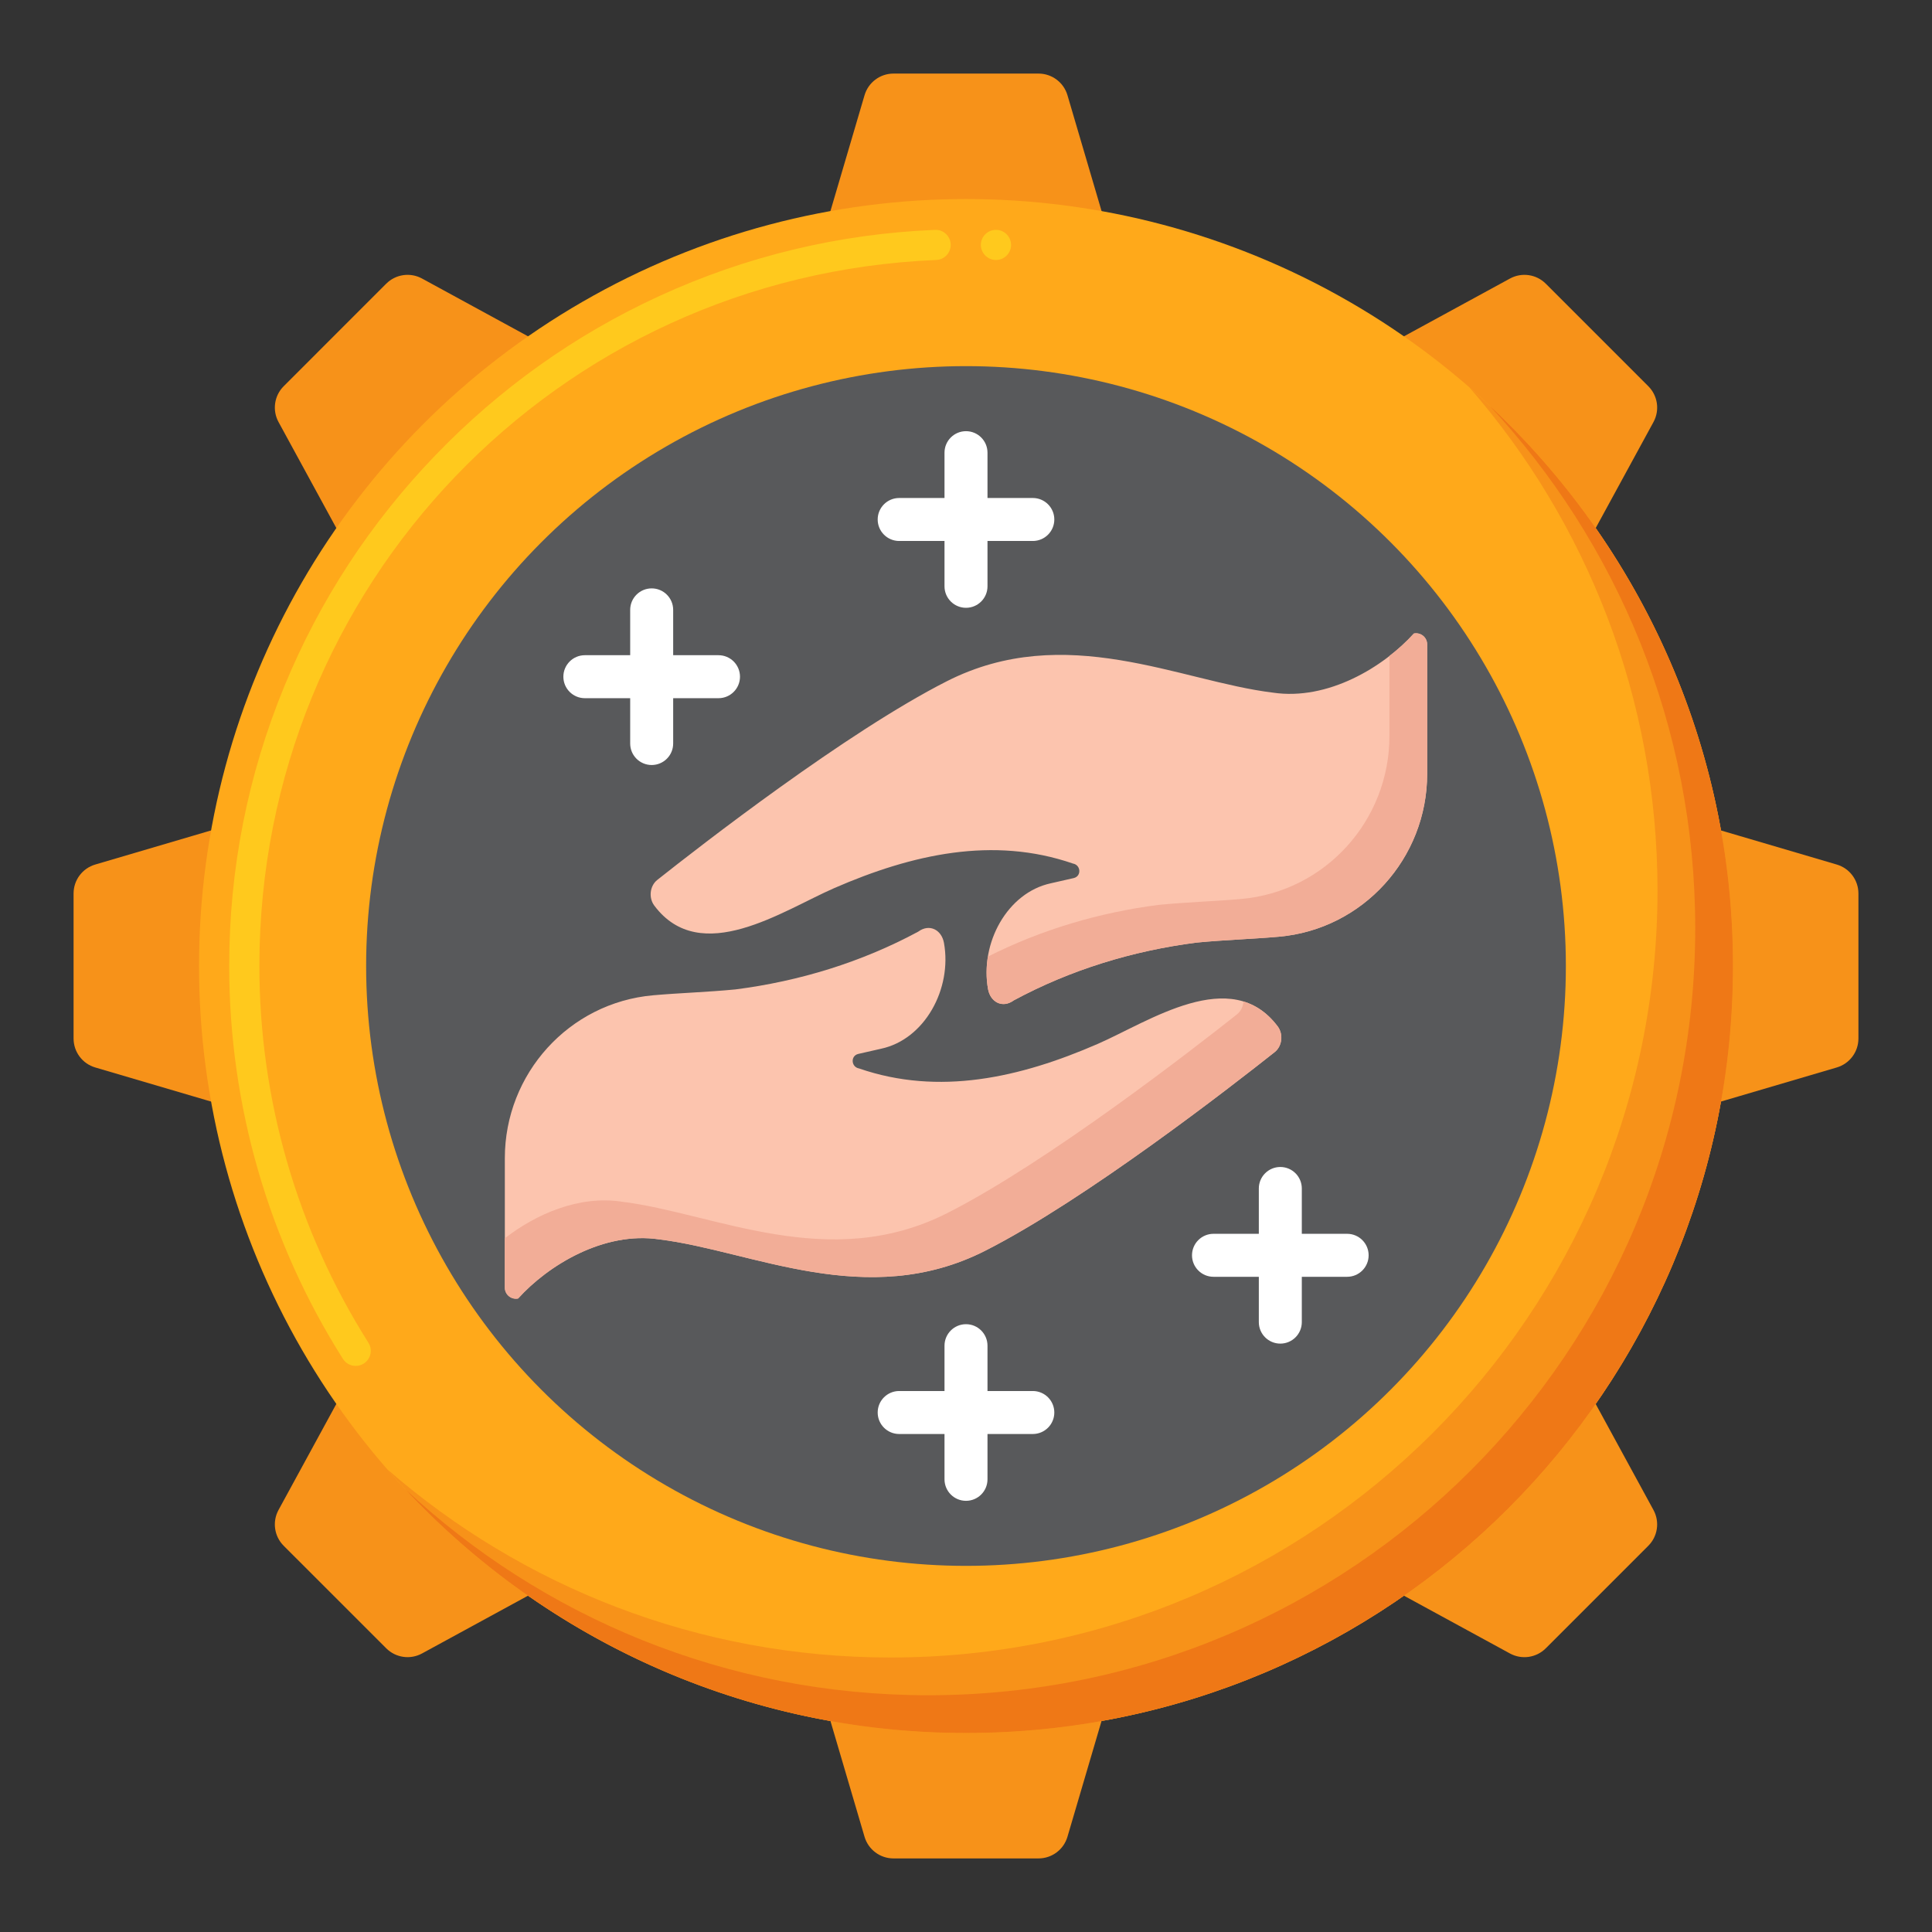 <?xml version="1.0" encoding="UTF-8"?> <svg xmlns="http://www.w3.org/2000/svg" viewBox="0 0 256 256" width="100px" height="100px"><rect x="0" y="0" width="256" height="256" fill="#333333" stroke="none"/><path fill="#F79219" d="M145.252,43.715h-34.504c-2.671,0-4.591-2.568-3.837-5.13l7.645-25.966 c0.501-1.702,2.063-2.87,3.837-2.87h19.215c1.774,0,3.336,1.168,3.837,2.87l7.645,25.966 C149.844,41.148,147.923,43.715,145.252,43.715z"></path><path fill="#F79219" d="M110.748,212.285h34.504c2.671,0,4.591,2.568,3.837,5.13l-7.645,25.966 c-0.501,1.702-2.063,2.87-3.837,2.87h-19.215c-1.774,0-3.336-1.168-3.837-2.87l-7.645-25.966 C106.156,214.852,108.077,212.285,110.748,212.285z"></path><path fill="#F79219" d="M212.285,145.252v-34.504c0-2.671,2.568-4.591,5.13-3.837l25.966,7.645 c1.702,0.501,2.87,2.063,2.87,3.837v19.215c0,1.774-1.168,3.336-2.87,3.837l-25.966,7.645 C214.852,149.844,212.285,147.923,212.285,145.252z"></path><path fill="#F79219" d="M43.715,110.748v34.504c0,2.671-2.568,4.591-5.13,3.837l-25.966-7.645 c-1.702-0.501-2.87-2.063-2.87-3.837v-19.215c0-1.774,1.168-3.336,2.87-3.837l25.966-7.645 C41.148,106.156,43.715,108.077,43.715,110.748z"></path><path fill="#F79219" d="M199.798,80.601l-24.398-24.398c-1.889-1.889-1.431-5.062,0.914-6.341l23.767-12.955 c1.558-0.849,3.488-0.571,4.743,0.684l13.587,13.587c1.254,1.254,1.533,3.185,0.684,4.743l-12.955,23.767 C204.86,82.032,201.686,82.489,199.798,80.601z"></path><path fill="#F79219" d="M56.203,175.399l24.398,24.398c1.889,1.889,1.431,5.062-0.914,6.341L55.92,219.093 c-1.558,0.849-3.488,0.571-4.743-0.684L37.59,204.823c-1.254-1.254-1.533-3.185-0.684-4.743l12.955-23.767 C51.14,173.968,54.314,173.511,56.203,175.399z"></path><g><path fill="#F79219" d="M175.399,199.798l24.398-24.398c1.889-1.889,5.062-1.431,6.341,0.914l12.955,23.767 c0.849,1.558,0.571,3.488-0.684,4.743l-13.587,13.587c-1.254,1.254-3.185,1.533-4.743,0.684l-23.767-12.955 C173.968,204.86,173.511,201.686,175.399,199.798z"></path><path fill="#F79219" d="M80.601,56.203L56.203,80.601c-1.889,1.889-5.062,1.431-6.341-0.914L36.907,55.92 c-0.849-1.558-0.571-3.488,0.684-4.743L51.177,37.59c1.254-1.254,3.185-1.533,4.743-0.684l23.767,12.955 C82.032,51.14,82.489,54.314,80.601,56.203z"></path></g><g><circle cx="128" cy="128" r="101.628" fill="#FFA91A"></circle></g><g><path fill="#FFC91D" d="M47.13,180.99c-0.69,0-1.32-0.351-1.69-0.931c-9.86-15.58-15.07-33.58-15.07-52.06 c0-12.82,2.46-25.3,7.31-37.07c4.68-11.37,11.4-21.649,19.97-30.56c8.56-8.9,18.55-16.011,29.71-21.141 c11.52-5.29,23.81-8.239,36.53-8.77c1.11-0.05,2.03,0.81,2.08,1.91c0.05,1.1-0.81,2.04-1.92,2.08 C73.76,36.54,34.37,77.63,34.37,128c0,17.72,5,34.979,14.45,49.92c0,0,0,0,0,0.01c0.29,0.45,0.38,0.98,0.26,1.5 c-0.12,0.521-0.43,0.96-0.88,1.25C47.88,180.88,47.51,180.99,47.13,180.99z M131.97,34.45c-0.03,0-0.05,0-0.08,0 c-1.1-0.051-1.96-0.98-1.92-2.08c0.05-1.101,0.98-1.96,2.08-1.91c1.1,0.04,1.96,0.97,1.92,2.08 C133.92,33.609,133.04,34.45,131.97,34.45z"></path></g><g><path fill="#F79219" d="M194.687,51.313C210.22,69.161,219.628,92.481,219.628,118c0,56.128-45.5,101.628-101.628,101.628 c-25.519,0-48.839-9.407-66.687-24.941c18.632,21.408,46.078,34.941,76.687,34.941c56.127,0,101.628-45.5,101.628-101.628 C229.628,97.391,216.094,69.945,194.687,51.313z"></path></g><g><path fill="#EF7816" d="M197.313,53.687c16.942,18.156,27.314,42.522,27.314,69.313c0,56.128-45.5,101.628-101.628,101.628 c-26.792,0-51.157-10.373-69.313-27.314c18.55,19.88,44.978,32.314,74.313,32.314c56.127,0,101.628-45.5,101.628-101.628 C229.628,98.664,217.193,72.237,197.313,53.687z"></path></g><g><circle cx="128" cy="128" r="79.486" fill="#58595B"></circle></g><g><path fill="#FCC4AE" d="M168.906,139.406c-5.639,4.471-25.058,19.575-38.366,26.326c-15.721,7.98-30.875,0-43.188-1.507 c-7.322-1.099-14.718,3.421-18.696,7.83l-0.089,0.017l0,0c-0.884,0.123-1.674-0.564-1.674-1.457v-17.151 c0-11.182,8.499-20.594,19.638-21.582c3.497-0.31,7.167-0.417,10.921-0.779c8.461-1.083,16.695-3.602,24.213-7.652 c1.494-1.104,3.102-0.243,3.415,1.485c1.104,6.105-2.569,12.792-8.325,14.025c0,0-3.031,0.69-3.031,0.69 c-1.057,0.253-0.947,1.742,0.106,1.924c10.566,3.648,21.31,1.24,31.615-3.248c6.812-2.964,17.712-10.522,23.857-2.325 C170.079,137.043,169.896,138.622,168.906,139.406z"></path><path fill="#F2AD97" d="M169.301,136.003c-1.32-1.761-2.86-2.791-4.532-3.3c-0.052,0.658-0.343,1.291-0.863,1.703 c-5.639,4.471-25.058,19.575-38.366,26.326c-15.721,7.98-30.875,0-43.188-1.507c-5.644-0.848-11.326,1.647-15.459,4.854v6.536 c0,0.893,0.789,1.58,1.674,1.457l0.089-0.017c3.979-4.41,11.375-8.93,18.697-7.83c12.312,1.507,27.466,9.487,43.188,1.507 c13.308-6.751,32.727-21.855,38.366-26.326C169.896,138.622,170.079,137.043,169.301,136.003z"></path><path fill="#FCC4AE" d="M87.094,116.594c5.639-4.471,25.058-19.575,38.366-26.326c15.721-7.98,30.875,0,43.188,1.507 c7.322,1.099,14.718-3.421,18.696-7.83l0.089-0.017h0c0.884-0.123,1.674,0.564,1.674,1.457v17.151 c0,11.182-8.499,20.594-19.638,21.582c-3.497,0.31-7.167,0.417-10.921,0.779c-8.461,1.083-16.695,3.602-24.213,7.652 c-1.494,1.104-3.102,0.243-3.415-1.485c-1.104-6.105,2.569-12.792,8.325-14.025c0,0,3.031-0.69,3.031-0.69 c1.057-0.253,0.947-1.742-0.106-1.924c-10.566-3.648-21.31-1.24-31.615,3.248c-6.812,2.964-17.712,10.522-23.857,2.325 C85.921,118.957,86.104,117.378,87.094,116.594z"></path><path fill="#F2AD97" d="M187.433,83.928l-0.089,0.017c-0.911,1.01-2.009,2.023-3.237,2.976v10.615 c0,11.182-8.499,20.594-19.638,21.582c-3.497,0.31-7.167,0.417-10.921,0.78c-7.878,1.009-15.552,3.279-22.642,6.855 c-0.232,1.418-0.245,2.881,0.014,4.313c0.313,1.728,1.92,2.589,3.415,1.485c7.518-4.051,15.752-6.569,24.213-7.652 c3.754-0.363,7.424-0.469,10.921-0.78c11.139-0.987,19.638-10.399,19.638-21.582V85.384 C189.107,84.491,188.318,83.804,187.433,83.928z"></path></g><g><path fill="#FFF" d="M136.854,65.987h-6.006v-6.006c0-1.573-1.275-2.848-2.848-2.848c-1.573,0-2.848,1.275-2.848,2.848 v6.006h-6.006c-1.573,0-2.848,1.275-2.848,2.848c0,1.573,1.275,2.848,2.848,2.848h6.006v6.006c0,1.573,1.275,2.848,2.848,2.848 c1.572,0,2.848-1.275,2.848-2.848v-6.006h6.006c1.572,0,2.848-1.275,2.848-2.848C139.702,67.262,138.426,65.987,136.854,65.987 z"></path><path fill="#FFF" d="M136.854,184.317h-6.006v-6.006c0-1.573-1.275-2.848-2.848-2.848c-1.573,0-2.848,1.275-2.848,2.848 v6.006h-6.006c-1.573,0-2.848,1.275-2.848,2.848c0,1.573,1.275,2.848,2.848,2.848h6.006v6.006c0,1.573,1.275,2.848,2.848,2.848 c1.572,0,2.848-1.275,2.848-2.848v-6.006h6.006c1.572,0,2.848-1.275,2.848-2.848 C139.702,185.592,138.426,184.317,136.854,184.317z"></path></g><g><path fill="#FFF" d="M95.205,86.818h-6.006v-6.006c0-1.573-1.275-2.848-2.848-2.848c-1.573,0-2.848,1.275-2.848,2.848v6.006 h-6.006c-1.573,0-2.848,1.275-2.848,2.848c0,1.573,1.275,2.848,2.848,2.848h6.006v6.006c0,1.573,1.275,2.848,2.848,2.848 c1.572,0,2.848-1.275,2.848-2.848v-6.006h6.006c1.572,0,2.848-1.275,2.848-2.848C98.052,88.093,96.777,86.818,95.205,86.818z"></path><path fill="#FFF" d="M178.503,163.486h-6.006v-6.006c0-1.573-1.275-2.848-2.848-2.848c-1.573,0-2.848,1.275-2.848,2.848 v6.006h-6.006c-1.573,0-2.848,1.275-2.848,2.848c0,1.573,1.275,2.848,2.848,2.848h6.006v6.006c0,1.573,1.275,2.848,2.848,2.848 c1.572,0,2.848-1.275,2.848-2.848v-6.006h6.006c1.572,0,2.848-1.275,2.848-2.848 C181.351,164.761,180.076,163.486,178.503,163.486z"></path></g></svg> 